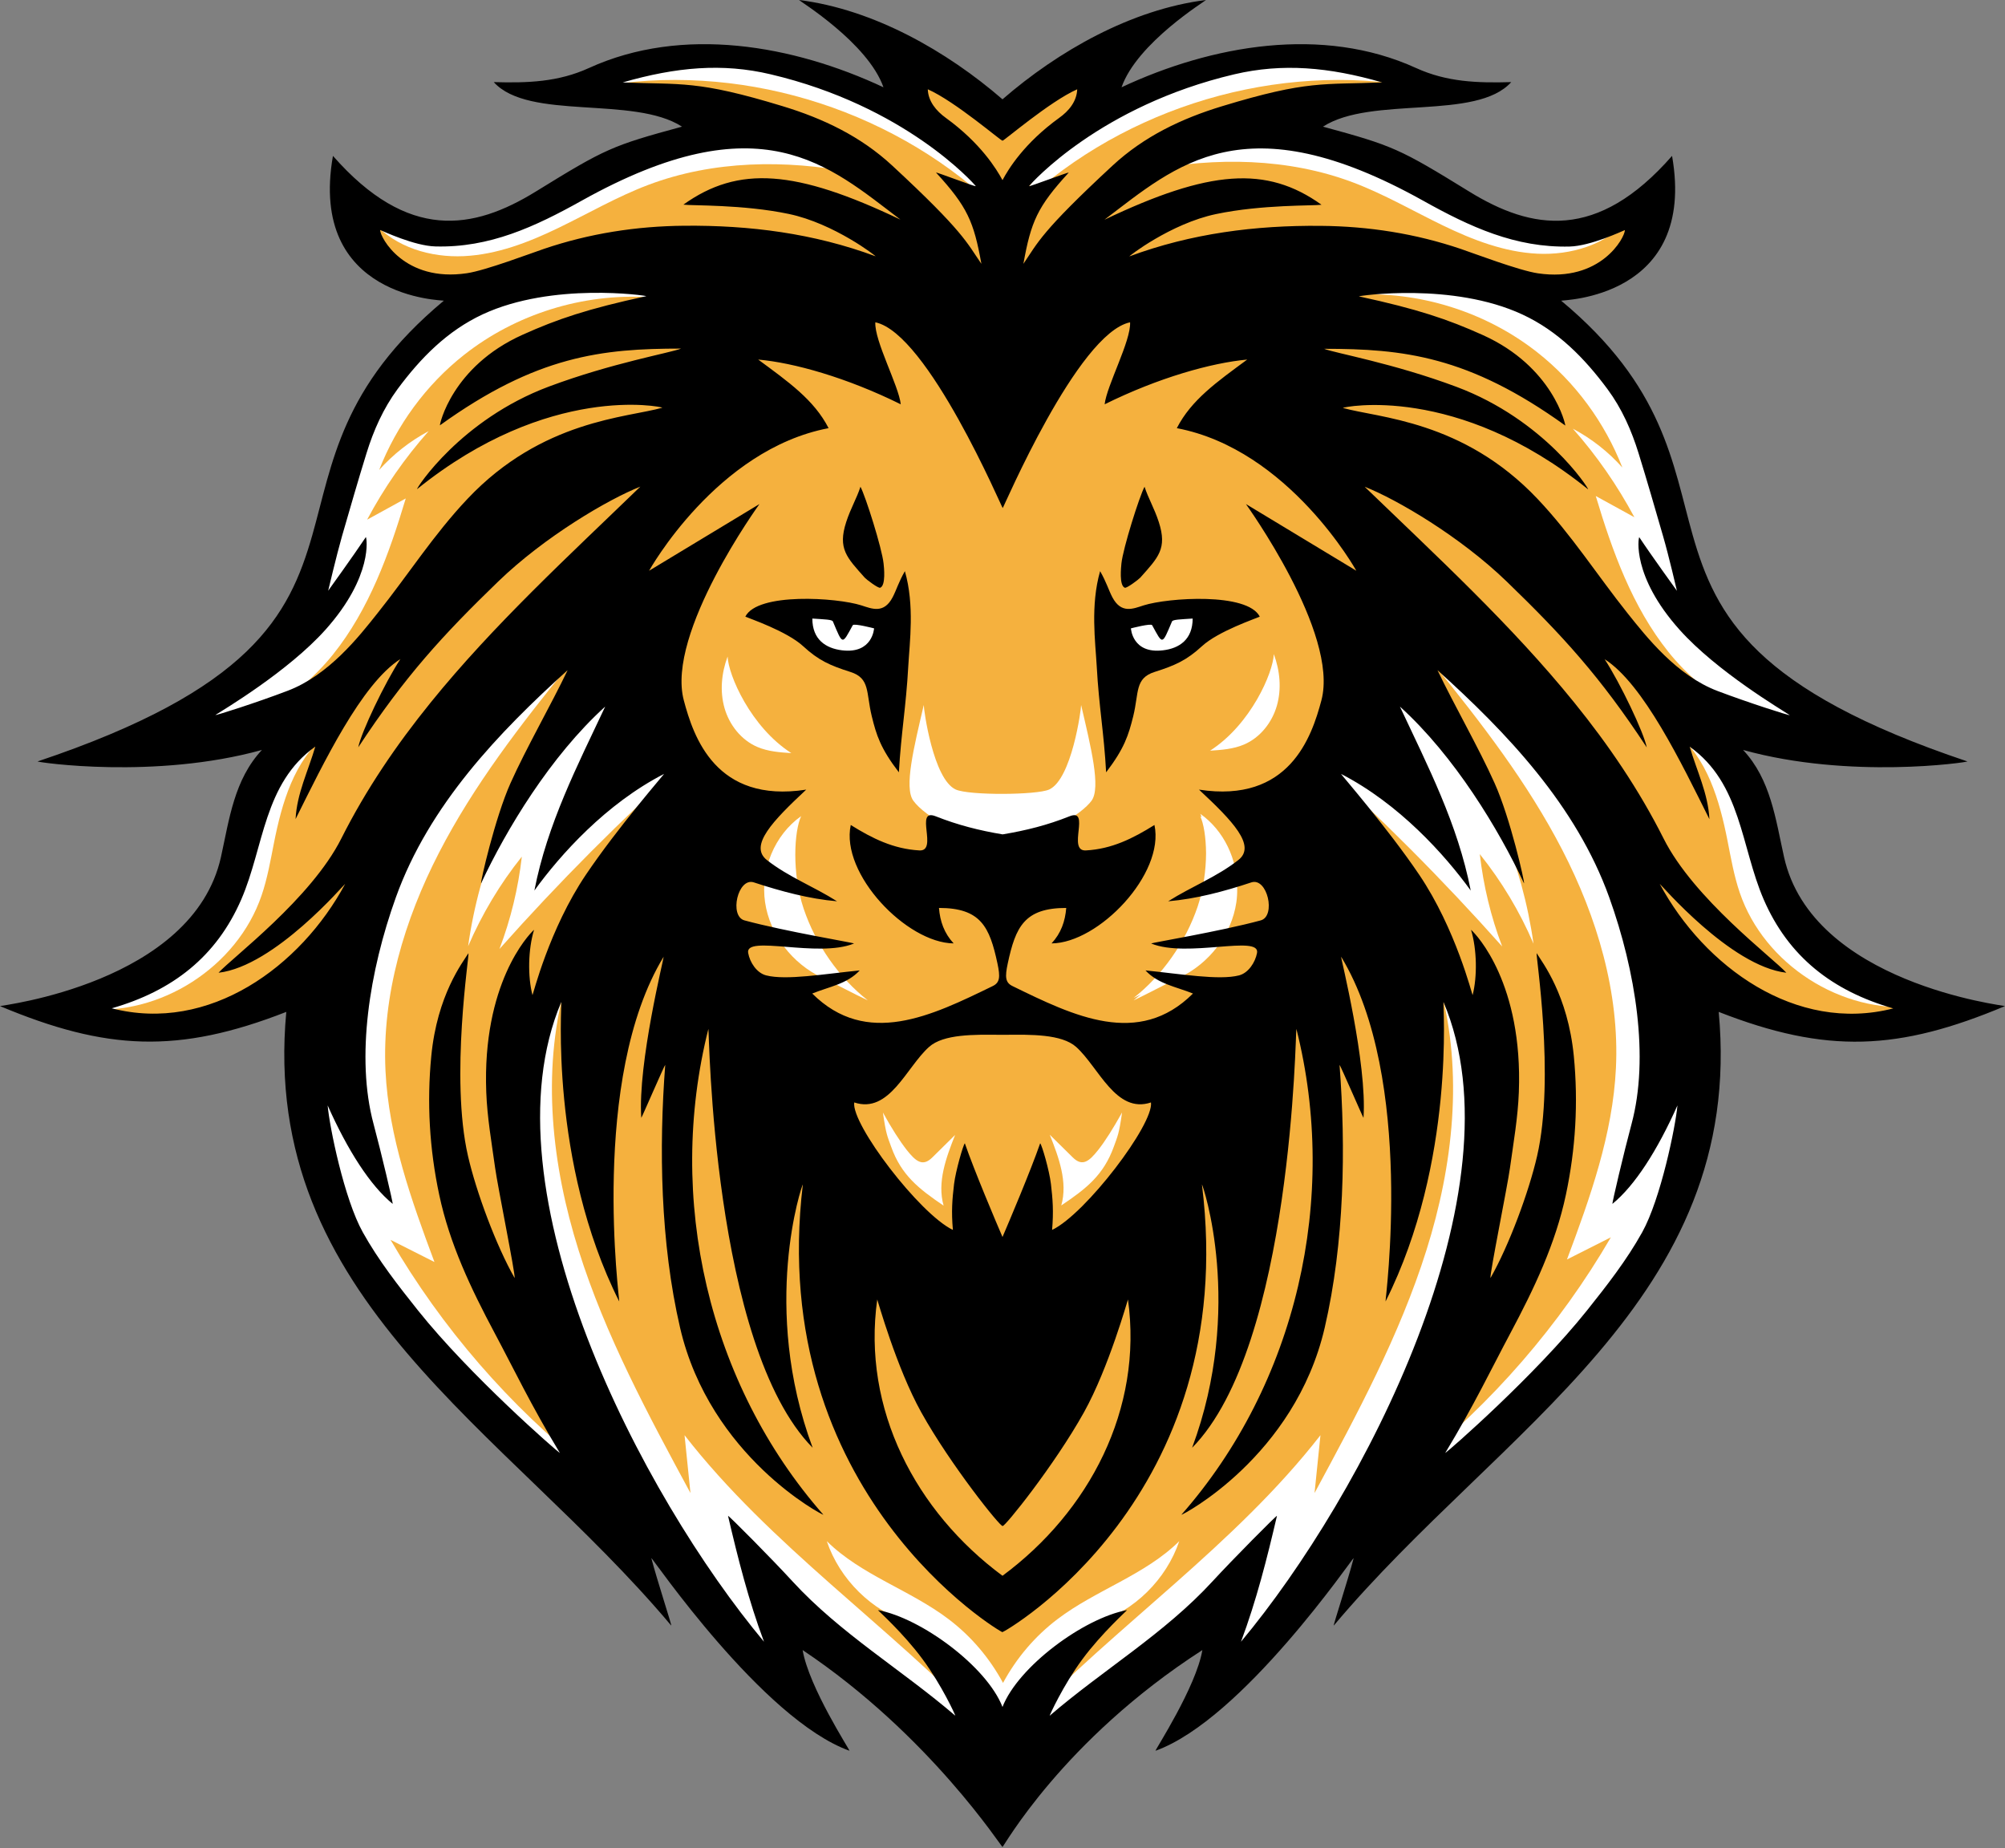 <?xml version="1.0" encoding="UTF-8" standalone="no"?><svg xmlns="http://www.w3.org/2000/svg" xmlns:xlink="http://www.w3.org/1999/xlink" fill="#000000" height="1751.3" preserveAspectRatio="xMidYMid meet" version="1" viewBox="50.0 124.9 1900.0 1751.3" width="1900" zoomAndPan="magnify"><rect x="50.0" y="124.9" width="1900.0" height="1751.3" fill="#808080" stroke="none"/><g><g id="change1_1"><path d="M1636.1,1051.9c87.8,43.7,166.2,59.9,249.7,37.1c-235.5-91.5-104.2-161.5-219.5-278.3 c52.4,15.8,107,24.6,161.7,26c-118.2-58.5-191.8-122.1-200.4-256.9c-11.3-47.1-34.1-91.7-65.1-128.8c-18.1-20.6-42.4-33.7-65-48.6 c57.3,6.6,120.5-34.7,120.4-95.5c-137.7,114.9-215-54.4-344.6-62.2c46.7-22.3,99.5-31.6,151-26.6 c-97.6-72.3-233.1-43.5-331.2,14.8c-8-12.2,6.4-48.5,15.2-59.6c-34.3,14.7-58.4,21.1-109.7,69.2c-33.6-23.6-67.2-47.2-100.8-70.8 c3.4,20.3,6.7,40.6,10.1,60.9c-90.6-42.4-208.1-85.6-297.5-20.1c39.7,4.8,78.8,14.4,116.2,28.6c-54.6,19.5-99.5,45.8-141.2,67.2 c-69.6,35.6-126.3,52.3-208,5c17.3,71.2,79.9,94.3,132.5,83.1C432.4,440.2,376.4,520.4,362,608.4c-5,30.5-5.5,62.5-19.3,90.1 c-33.4,56-95.3,89.2-146,128.1c48.3,2.1,96.9-4,143.3-17.8c-114.3,97.6,16.3,162.6-223.8,283.7c90.1,47.7,241.9-47.6,241.9-47.6 c-56.8,213.9,120.6,408.4,276.6,526.7c-5.2-12-5.1-26.1,0-38.1c51.7,71.2,108.7,138.5,170.3,201.2c-8.9-26.4-13.5-54.2-13.5-82 c69.5,57.8,139.1,115.7,208.6,173.5c76-67.4,152-134.8,228-202.2c-11.1,43.3-26.1,85.6-44.4,126.3c12.2-15,136.6-151,180.4-215.7 c-1,20.1-9.2,57.5-19.2,75.4c106.2-106.2,184.6-166.8,232.1-234.2C1700.9,1199.4,1645,1064.8,1636.1,1051.9z" fill="#f5b13e"/></g><g id="change2_1"><path d="M887.2,715.2c-27-8.7-56-11.4-84.2-7.9c5.2,16.9,23.6,33,42,39.9C867.7,755.7,890.2,750.3,887.2,715.2z" fill="#ffffff"/></g><g id="change2_2"><path d="M1112.2,715.2c27-8.7,56-11.4,84.2-7.9c-5.2,16.9-23.6,33-42,39.9C1131.8,755.7,1109.3,750.3,1112.2,715.2z" fill="#ffffff"/></g><g fill="#ffffff" id="change3_1"><path d="M739.5,747c-5.8,15.6-7.5,32.9-2.9,48.9s15.9,30.3,31.2,36.8c10.1,4.3,21.2,5.1,32.1,5.8 C761.3,813.7,740.2,764.5,739.5,747z"/><path d="M917,792.8c0,0,0,0.1,0,0.2C917,792.9,917,792.8,917,792.8z"/><path d="M1066,793c0-0.1,0-0.2,0-0.2C1065.9,792.8,1066,792.9,1066,793z"/><path d="M1084.4,883.6c9-12.4-0.6-50.7-9.9-90.7c0.1,4.1-8.9,70.4-30.3,80.1c-11.7,5.3-75.9,5.7-88.5,0 c-21.4-9.7-30.4-76-30.3-80.1c-9.3,39.9-18.9,78.3-9.9,90.7c10.9,15,49.1,37.9,85.3,37.4C1039.2,920.4,1075.6,895.7,1084.4,883.6z"/><path d="M999,326.8c-35.4-64-98.2-111.2-168.3-132.2S684,177.9,627,205.3C760.8,185.1,902.9,231.6,999,326.8z"/><path d="M1091.3,793c0-0.1,0-0.2,0-0.2C1091.3,792.8,1091.3,792.9,1091.3,793z"/><path d="M942.3,792.8c0,0,0,0.1,0,0.2C942.3,792.9,942.3,792.8,942.3,792.8z"/><path d="M1463.6,1228.2c1.7-32.6,0.1-65.8-9.1-97.2c-10.7-36-31-68.2-39.9-71.2c22.2,81.6,12.5,169.2-12.9,249.8 c-25.4,80.6-65.8,155.6-106,230c1.9-18.3,3.8-36.5,5.6-54.8c-81.2,104.3-193.3,180-284.6,275.5c-1.6-6-3.5-12-5.7-17.8 c23.7-26.6,39.6-67.3,77.5-79.5c36.5-11.7,66.7-41.5,79-77.8c-32.6,32.2-78.9,46.2-115.4,73.9c-21.3,16.1-38.9,36.9-51.6,60.4 c-12.7-23.5-30.3-44.3-51.6-60.4c-36.5-27.7-82.8-41.7-115.4-73.9c12.3,36.3,42.5,66.1,79,77.8c37.9,12.2,53.8,53,77.5,79.5 c-2.3,6.1-4.3,12.4-5.9,18.7c-91.4-95.9-204-171.7-285.4-276.4c1.9,18.3,3.8,36.5,5.6,54.8c-40.2-74.4-80.6-149.3-106-230 c-25.4-80.6-35.1-168.3-12.9-249.8c-8.9,3-29.2,35.2-39.9,71.2c-9.3,31.3-10.9,64.5-9.1,97.2c9.8,185.1,122.7,349.4,252.6,481.7 c-3.3-27.2-6.6-54.3-9.9-81.5c32.5,27.8,65.1,55.5,97.6,83.3c35.7,30.4,74.1,62.1,119.7,70.6c-0.4,0.4-0.8,0.9-1.2,1.3 c1.6-0.2,3.2-0.4,4.7-0.7c1.6,0.2,3.2,0.5,4.7,0.7c-0.4-0.4-0.8-0.9-1.2-1.3c45.6-8.5,84.1-40.2,119.7-70.6 c32.5-27.8,65.1-55.5,97.6-83.3c-3.3,27.2-6.6,54.3-9.9,81.5C1340.9,1577.6,1453.8,1413.3,1463.6,1228.2z M985,1762.1 c5.7-2.4,10.8-5.6,15.5-9.5c4.5,3.7,9.4,6.8,14.7,9.1c-5.2,5.4-10.3,10.9-15.3,16.5C995,1772.9,990,1767.5,985,1762.1z"/><path d="M1381.2,205.3c-57-27.4-133.6-31.7-203.6-10.7c-70.1,21-132.9,68.2-168.3,132.2 C1105.3,231.6,1247.5,185.1,1381.2,205.3z"/><path d="M828.9,1051.2c14.7,6.9,29.6,15.1,43.5,21.6c-27.3-21.3-49.4-53-60.8-86.8s-9-73.7-2.4-87.8 c-25.4,17.9-38.7,50.9-34.2,81.6C779.5,1010.6,800.9,1038,828.9,1051.2z"/><path d="M365.6,745c34.2-42.7,53.2-95.4,68.9-147.8c-12.2,6.7-24.4,13.4-36.6,20.1c16-30.1,35.6-58.3,58.3-83.9 c-17.6,9.4-33.6,21.9-46.9,36.8c16.6-42.5,44.5-80.7,80.4-109c49-38.7,112.6-58.5,174.9-54.7c24.1,1.5,32.7,2.5,41.7,0.8 c-52.2-19.3-110.2-23-164.5-10.6c-20.3,4.7-40.2,11.6-58.1,22.2c-16.7,9.9-31.5,23-44.4,37.5c-52.8,59.2-73.7,139.6-90,217.2 c-2.3,11-4.6,22.2-9.2,32.5c-9.7,21.8-28.7,37.8-47,53c-22.8,18.9-45.6,37.8-68.5,56.8C279.1,819.2,331.3,787.7,365.6,745z"/><path d="M489.6,367.6c31.4-1.5,61.4-13.1,89.7-26.8c28.3-13.7,55.6-29.6,85-40.7c61.7-23.3,130.2-24.1,194.9-11.6 c-28.7-16.1-58.2-32.5-90.8-37.2c-43.6-6.3-87.5,9.2-126.9,29.1c-39.4,19.9-76.6,44.5-118.3,58.8c-11.6,4-23.6,7.1-35.8,7.9 c-28.6,2-56.4-8.6-83.2-11.3C425,359.3,458.2,369.1,489.6,367.6z"/><path d="M358.9,821.2c-17.8-5.9-44.4,12.7-59.9,39.8c-20.2,35.3-18.4,79.2-34.8,116.4 c-23.4,53.1-79.3,83.7-133.9,103.5c71.3,7.2,144.5-39.7,167.6-107.6c5.5-16.1,8.4-32.9,11.7-49.6 C317.1,885.7,328.7,845.5,358.9,821.2z"/><path d="M420.1,1299.7c13.9,7,27.7,14,41.6,21c-21.9-58.6-43.4-118.6-46.4-181.2c-3.4-71.7,17.9-143,50.8-206.8 s77.2-121.1,122.4-176.8C475.8,810,380.4,978.5,372.2,1153.3c-6.7-12.1-13.3-24.2-20-36.3c-8.1,44.6-5.1,91.2,8.5,134.5 c23.3,73.6,75.7,134.3,131.3,187.8c33.9,32.6,71.1,64.4,116.3,77.7C532.8,1457.1,468.6,1383,420.1,1299.7z"/><path d="M701.8,844.8c-47.3,9.8-86.3,41.9-123.1,73.1c30.7-59.2,61.4-118.5,92.1-177.7c-7-5.5-16.8,0.8-23.3,6.9 c-20.3,18.9-43.8,35.1-67,65.6c-46.2,60.6-76.4,133.3-86.9,208.8c13.1-30.4,30.2-59.1,50.9-84.9c-3.4,29.9-10.5,59.3-21.2,87.5 C579.4,961,639,901.2,701.8,844.8z"/><path d="M1260,793.6c4.6-16,2.9-33.4-2.9-48.9c-0.6,17.5-21.8,66.7-60.4,91.5c10.9-0.7,22-1.5,32.1-5.8 C1244.1,823.9,1255.4,809.6,1260,793.6z"/><path d="M1187.4,896c0.5,1,0.9,2.1,1.3,3.3c-0.4-0.3-0.9-0.6-1.3-1c3.2,6.8,5.4,19.8,5.5,35.2 c-0.1,15.7-2.4,33.7-7.9,50.2c-11.4,33.8-33.5,65.4-60.8,86.8c2.2-1.1,4.5-2.2,6.8-3.3c-2.2,1.9-4.5,3.8-6.8,5.6 c13.9-6.5,28.7-14.7,43.5-21.6c28.1-13.2,49.4-40.6,53.9-71.3c0.6-4.3,0.9-8.7,0.8-13C1222.8,939.5,1209.9,911.8,1187.4,896z"/><path d="M1513,416.6c-17.9-10.6-37.8-17.6-58.1-22.2c-54.3-12.5-112.2-8.8-164.5,10.6c9,1.7,17.6,0.7,41.7-0.8 c62.3-3.8,125.9,16,174.9,54.7c35.9,28.3,63.8,66.5,80.4,109c-13.3-14.9-29.2-27.4-46.9-36.8c22.6,25.5,42.2,53.8,58.3,83.9 c-12.2-6.7-24.4-13.4-36.6-20.1c15.7,52.4,34.7,105.1,68.9,147.8c34.2,42.7,86.5,74.2,141.1,70.9c-22.8-18.9-45.6-37.8-68.5-56.8 c-18.4-15.2-37.3-31.2-47-53c-4.6-10.3-6.9-21.5-9.2-32.5c-16.3-77.6-37.3-158-90-217.2C1544.5,439.6,1529.7,426.5,1513,416.6z"/><path d="M1228.2,249c-32.6,4.7-62.1,21.1-90.8,37.2c64.7-12.5,133.2-11.7,194.9,11.6c29.4,11.1,56.7,27,85,40.7 s58.3,25.3,89.7,26.8s64.6-8.3,85.5-31.8c-26.8,2.7-54.7,13.3-83.2,11.3c-12.2-0.8-24.2-4-35.8-7.9c-41.7-14.2-79-38.9-118.3-58.8 C1315.7,258.1,1271.8,242.7,1228.2,249z"/><path d="M1732.4,975c-16.4-37.2-14.6-81.1-34.8-116.4c-15.5-27.1-42.2-45.7-59.9-39.8c30.2,24.3,41.8,64.5,49.3,102.5 c3.3,16.7,6.2,33.5,11.7,49.6c23.1,67.8,96.3,114.8,167.6,107.6C1811.8,1058.8,1755.8,1028.1,1732.4,975z"/><path d="M1624.5,1150.9c-8.2-174.8-103.7-343.3-216.4-397.4c45.2,55.8,89.5,113,122.4,176.8 c32.9,63.8,54.3,135.1,50.8,206.8c-3,62.5-24.4,122.5-46.4,181.2c13.9-7,27.7-14,41.6-21c-48.5,83.3-112.7,157.3-188.2,217.2 c45.2-13.3,82.3-45,116.3-77.7c55.6-53.5,108.1-114.2,131.3-187.8c13.7-43.3,16.6-89.9,8.5-134.5 C1637.8,1126.7,1631.1,1138.8,1624.5,1150.9z"/><path d="M1416.2,810.4c-23.2-30.5-46.7-46.7-67-65.6c-6.5-6-16.4-12.4-23.3-6.9c30.7,59.2,61.4,118.5,92.1,177.7 c-36.9-31.1-75.9-63.3-123.1-73.1c62.8,56.3,122.5,116.2,178.6,179.2c-10.7-28.1-17.8-57.6-21.2-87.5 c20.7,25.8,37.9,54.5,50.9,84.9C1492.6,943.6,1462.4,871,1416.2,810.4z"/><path d="M933.4,1221.7c-9.1,9-15.6,3.6-24.1-7.1c-6.5-8.3-14.3-20.4-22.6-35.5c2.9,20.7,4.3,22.6,7.8,32.4 c9.6,26.9,26.1,39.8,49.7,55.8c-6.3-22.2,2.4-45.6,10.9-67C947.9,1207.4,940.7,1214.5,933.4,1221.7z"/><path d="M1105.5,1211.4c3.5-9.8,4.9-11.7,7.8-32.4c-8.4,15.1-16.1,27.3-22.6,35.5c-8.5,10.7-14.9,16.2-24.1,7.1 c-7.3-7.2-14.5-14.3-21.8-21.5c8.5,21.4,17.2,44.8,10.9,67C1079.4,1251.2,1095.8,1238.3,1105.5,1211.4z"/></g><g fill="#000000" id="change4_1"><path d="M895.9,690.8c-8.4,16.1-19.9,10.8-29.7,7.7c-23.1-7.4-98.4-12.4-109.9,10.7c3.8,1.7,39.4,13.8,54.8,28 c14.5,13.4,25.3,18.2,44.8,24.4c18.8,6,14.7,19.4,20.2,41.9c4.4,18,8.3,30.5,25.7,53.2c2.1-37.1,6.8-62.1,8.9-100.4 c1.3-23.2,6.1-57.7-3.2-90.2C901.6,676.3,899.6,683.7,895.9,690.8z M848,741.1c-15.6-1.9-28.2-10.3-28.2-30.1 c11.8,0.8,18.8,0.9,19.5,2.8c9.5,22.6,8.6,22.1,18.8,3.5c1.1-2,20.2,3,20.2,3S877,744.6,848,741.1z"/><path d="M884.1,681.8c5.5-2.1,3.6-19.6,3.2-23c-1.5-14.4-17-63.5-21.9-72.7c-3.6,11.2-9.2,20.2-13.5,33.4 c-8.2,25.3,0.5,33.6,17.6,52.8C870.9,673.9,882.2,682.5,884.1,681.8z"/><path d="M1950,1078.2c-0.2-0.5-182.8-21.6-209.4-141.3c-8-35.9-12.6-73.4-38.8-101.4 c101.2,28.1,212.4,11.7,212.6,10.9c-201.6-67.6-238.5-137.6-260.4-214.6c-19.2-67.6-26.8-140.6-124.6-222 c0.2-0.6,128.8-1.7,105.1-137.2c-71.1,81.2-132.9,70.4-192.4,33.7c-65.9-40.6-71.9-43.3-138.4-61.4 c45.9-29.6,145.3-5.4,178.4-42.2c-32.1,0.9-61,0-90.3-13.4c-88.6-40.4-193.6-21.7-279,18.3c14.8-42.3,80.1-82.1,80-82.7 c-70.8,8.9-140.1,48.4-192.8,94.1c-52.7-45.6-122-85.2-192.8-94.1c-0.2,0.6,65.2,40.5,80,82.7c-85.4-40-190.4-58.7-279-18.3 c-29.3,13.4-58.2,14.3-90.3,13.4c33.1,36.7,132.5,12.6,178.4,42.2c-66.5,18.1-72.4,20.7-138.4,61.4 c-59.5,36.7-121.2,47.4-192.4-33.7c-23.7,135.6,104.9,136.7,105.1,137.2c-97.7,81.4-105.4,154.4-124.6,222 c-21.9,76.9-58.7,147-260.4,214.6c0.2,0.8,111.3,17.2,212.6-10.9c-26.3,28.1-30.9,65.6-38.8,101.4 C232.8,1056.6,50.2,1077.7,50,1078.2c100.7,42.2,168.9,45.5,271.3,5.5c-25.3,272.6,207.7,394.4,364.8,581.5 c0.6-0.3-13.3-42.6-18.9-64c0.9-0.5,105.4,153,187.8,182.6c0.4-0.6-38.5-60.4-44.4-95.4c121,80.9,189,187.8,189.4,186.5 c0.4,1.3,56.2-100.7,189.4-186.5c-5.9,35-44.9,94.7-44.4,95.4c82.4-29.6,187-183.1,187.8-182.6c-5.6,21.4-19.5,63.7-18.9,64 c157.1-187.1,390.2-308.9,364.8-581.5C1781.1,1123.8,1849.3,1120.5,1950,1078.2z M1573.3,493.6c13.7,18.5,22.8,39.2,29.5,60.9 c8.1,26.1,15.6,52.3,23.2,78.5c5.4,18.5,13.1,51.7,13.1,51.7s-24.4-33.7-35.7-50.8c-0.8,0.3-7.3,36.9,38.2,87.7 c35.5,39.7,97.4,76.2,104.4,80.9c-0.3,0.6-39.2-11.8-68.2-22.8c-39-14.7-67.6-51.4-85.3-73.5c-29-36.4-53.3-74.6-85.4-108.5 c-70.7-74.8-151.4-76.8-184.6-86.3c0.3-0.8,107.6-23.6,232.5,77.2c0.6-0.8-41.3-66-124.9-97.2c-59.9-22.4-115.4-32-125.3-36 c74.7,0,136.7,6.6,228.5,72.7c0.4-0.3-11.3-55.7-78.3-85.8c-33.1-14.9-61.5-24.5-117.3-36.6c0.1-0.5,88.8-13.6,155,17.2 C1526.3,438.5,1551.5,464.2,1573.3,493.6z M1302.2,788.5c-9.2,34.6-30.4,97.8-116,84.6c31.9,29.7,54.5,53.2,37.3,66.7 c-20.7,16.2-44,24.9-66.5,39.1c26.6-2.3,52.9-9.3,78.8-17.9c15.2-5,23.6,32,8.9,36c-38.7,10.5-103.7,21.2-103.8,21.9 c34.2,14,103.6-8.6,100.3,9c-1.7,8.9-8.2,18.9-17,21.2c-19,4.9-55.5-1.4-88.7-4.7c11.9,12.9,28.9,15.4,45,21.9 c-51.6,51.4-113,21.3-171.1-7.1c-6.7-3.3-7.2-8.5-4.4-21.5c7.4-34.5,15.7-52.5,55.4-52.5c-1,12.6-4.9,23.9-13.9,33.6 c44.6-0.3,107.4-65.8,97.5-112.2c-20.5,12.8-40.5,22.8-65,24.1c-18.2,1,5.1-40.6-15.6-32.3c-20.7,8.3-41.1,13.4-63.3,17.1 c-22.2-3.7-42.6-8.9-63.3-17.1c-20.8-8.3,2.6,33.4-15.6,32.3c-24.5-1.4-44.5-11.3-65-24.1c-9.9,46.3,53,111.8,97.5,112.2 c-9-9.7-12.9-21-13.9-33.6c39.7,0,48,18,55.4,52.5c2.8,13,2.3,18.2-4.4,21.5c-58.1,28.3-119.5,58.4-171.1,7.1 c16-6.5,33.1-9,45-21.9c-33.3,3.3-69.7,9.6-88.7,4.7c-8.9-2.3-15.4-12.3-17-21.2c-3.3-17.6,66.1,5,100.3-9 c-0.1-0.7-65.1-11.4-103.8-21.9c-14.7-4-6.3-41,8.9-36c25.9,8.5,52.3,15.6,78.8,17.9c-22.4-14.2-45.8-22.9-66.5-39.1 c-17.1-13.5,5.5-37,37.3-66.7c-85.7,13.3-106.8-50-116-84.6c-17-63.8,71.7-186,71.7-186l-104.6,63.2c0,0,63.8-114.9,170.1-135.1 c-13.7-26.8-38.1-43.9-66.7-65c33.8,3,84,17.1,135.1,42.4c-1.9-17.6-25.1-60.2-24.1-77.7c49.8,10.3,120.3,176.7,120.7,176 c0.4,0.7,70.9-165.7,120.7-176c1,17.5-22.2,60.1-24.1,77.7c51.1-25.3,101.3-39.3,135.1-42.4c-28.6,21.1-53,38.2-66.7,65 c106.3,20.2,170.1,135.1,170.1,135.1l-104.6-63.2C1230.5,602.5,1319.2,724.7,1302.2,788.5z M1047,1290.3c1.5-17.7,0.6-29-1.1-43.5 c-1.5-12.8-8.5-36.9-10.2-38.6c-9,26-29.3,73.9-35.7,88.8c-6.4-14.8-26.7-62.8-35.7-88.8c-1.6,1.7-8.6,25.8-10.2,38.6 c-1.7,14.5-2.7,25.8-1.1,43.5c-31.7-15.2-96.5-100.3-93.5-120.8c33.3,11.1,49.4-33.4,70.9-52.6c13.7-12.3,43.3-11.7,66.6-11.5 c0,0,0,0,0,0c1,0,2,0,3.1,0c1,0,2.1,0,3.1,0c0,0,0,0,0,0c23.2-0.2,52.8-0.8,66.6,11.5c21.4,19.2,37.6,63.7,70.9,52.6 C1143.5,1190,1078.7,1275.2,1047,1290.3z M1000,1618c-82-60.7-133.3-157.8-118.7-261.8c0.2,0,18.1,64.5,41.7,106.9 c27.9,50.1,75.5,109.4,77.1,107.7c1.5,1.7,49.2-57.6,77.1-107.7c23.6-42.4,41.5-106.9,41.7-106.9 C1133.3,1460.3,1082,1557.3,1000,1618z M1398.5,315c44.6,24.9,87.6,44.8,139,43.5c19.8-0.5,49.5-14.5,52.3-15.6 c0,7.1-22.9,49.7-82.3,41c-17.9-2.6-61.5-19.2-73.1-23.1c-43.1-14.6-87.4-21.5-132.8-21.9c-62-0.6-122.8,7.2-181.3,28.9 c-1.6,0.6,39-31.1,82.2-40.1c43.4-9.1,92.3-7.7,99.8-8.8c-52.1-37.3-106.3-33.2-205.7,14.2C1164.9,281.4,1229,220.5,1398.5,315z M1219.7,195.3c45.6-10.7,89.6-6.9,140.1,7.7c-55.8,2.3-70.1-2.3-151.6,22.5c-38.5,11.7-74,28.6-103.9,56.3 c-68,63-70.7,72.9-84.5,93.1c7.2-40,13.2-54,43-86.5c-0.5-0.5-37.3,13.5-37.7,12.9C1027.6,298.2,1092.6,225.2,1219.7,195.3z M1000,258.2c0.8,0.7,44.6-37.1,70.8-48.7c-0.4,11.6-8.1,20.7-17.1,27.1c-33.1,23.9-48.2,48.6-53.7,59c-5.6-10.4-20.6-35-53.7-59 c-9-6.5-16.7-15.6-17.1-27.1C955.4,221.1,999.2,259,1000,258.2z M640.1,203c50.6-14.6,94.6-18.5,140.1-7.7 c127.2,29.9,192.2,103,194.5,106c-0.5,0.7-37.2-13.4-37.7-12.9c29.8,32.5,35.8,46.5,43,86.5c-13.9-20.1-16.5-30.1-84.5-93.1 c-29.9-27.7-65.4-44.6-103.9-56.3C710.2,200.7,695.9,205.3,640.1,203z M410.2,342.8c2.7,1.1,32.5,15.1,52.3,15.6 c51.4,1.4,94.4-18.6,139-43.5c169.5-94.5,233.7-33.5,301.8,18.1c-99.3-47.4-153.5-51.5-205.7-14.2c7.5,1.1,56.4-0.3,99.8,8.8 c43.2,9,83.8,40.7,82.2,40.1c-58.5-21.7-119.2-29.5-181.3-28.9c-45.3,0.4-89.7,7.3-132.8,21.9c-11.6,3.9-55.3,20.5-73.1,23.1 C433.1,392.6,410.2,349.9,410.2,342.8z M254.1,802.4c7.1-4.6,68.9-41.2,104.4-80.9c45.5-50.9,39-87.4,38.2-87.7 c-11.4,17.1-35.7,50.8-35.7,50.8s7.8-33.1,13.1-51.7c7.6-26.2,15.1-52.4,23.2-78.5c6.7-21.7,15.9-42.4,29.5-60.9 c21.8-29.4,47-55.1,80.7-70.8c66.1-30.7,154.9-17.7,155-17.2c-55.8,12.1-84.2,21.7-117.3,36.6c-67.1,30.1-78.8,85.5-78.3,85.8 c91.8-66.1,153.8-72.7,228.5-72.7c-9.9,4-65.4,13.6-125.3,36c-83.6,31.3-125.6,96.4-124.9,97.2c125-100.8,232.3-78,232.5-77.2 c-33.2,9.5-113.9,11.5-184.6,86.3c-32.1,33.9-56.3,72.1-85.4,108.5c-17.6,22.2-46.3,58.8-85.3,73.5 C293.3,790.6,254.4,803,254.1,802.4z M155.9,1080.3c57.6-16.5,99.3-49,122.8-103.3c21.6-49.9,21.1-109.8,70.1-144.7 c-6.7,23-17.5,44.5-18.7,68.7c26.4-52.9,62.4-128.1,99.3-151.6c-14.7,22.4-37.2,69.5-39.9,83.6c44.2-67.2,80-106.2,132.5-157 c44.3-42.8,104.6-78.1,134.8-90C589,651.6,517.8,716.8,458,790.7c-32.3,39.9-61.2,82.3-84.5,128.6 c-28.7,57.2-103.9,113.3-116.4,127.3c53.2-6.1,119.6-84.5,120-84.2C335,1040.8,248.2,1104.1,155.9,1080.3z M446.2,1366.7 c-18.9-23.7-37.6-47.6-52.4-74.2c-17.6-31.5-31.6-99.9-33.3-120.2c19,42.7,40.4,76,61.6,93.3c0.6-0.2-10.9-48.9-18.1-75.7 c-17-63.1-3.9-145,21.1-214.6c31.4-87.5,97.5-156.4,162.8-215.4c-15.7,32.9-39.2,73.7-54.1,107c-14.8,33.1-28.8,94.6-27.9,95 c23.8-50.9,65.7-120.5,117.6-167.5c-26.3,56-54.8,111-67.1,174.3c24.6-34,67.9-82.3,122.9-110.5c0.2,0.2-44,50.9-74,95.4 c-34.9,51.6-50.3,114.3-50.7,114.2c-4.6-17.5-4.2-43.3,1.5-61.9c-5.7,5-49.2,51.5-45.3,153.9c0.9,24,5.1,47.9,8.4,71.7 c2.4,17.5,19.2,100.1,18.5,104.4c-17.5-30.6-36.4-81.6-44.2-115.6c-17.2-74.7,1.6-191.7,0.4-192.2c-5.4,8.7-29.6,39.4-35.2,97.5 c-4.3,44.1-1.7,88,7.5,131.3c9.9,46.7,30.1,89,52.6,131.2c18.2,34.1,34.4,68.3,61.8,113.6C577.3,1499.7,495.3,1428.2,446.2,1366.7 z M1226,1680.5c14.6-39,24.7-79,34.1-119.3c-0.6-0.4-41.6,40.9-61.2,62.2c-45.4,49.4-103.6,83.7-154.2,127.2 c-0.2-0.1,12.6-28.6,31-53.5s42.5-46.3,42.3-46.6c-41.1,7.7-103.1,53.5-118,91.8c-14.9-38.3-76.9-84.1-118-91.8 c-0.2,0.3,23.9,21.6,42.3,46.6c18.4,24.9,31.2,53.3,31,53.5c-50.7-43.5-108.8-77.8-154.2-127.2c-19.5-21.3-60.5-62.6-61.2-62.2 c9.4,40.3,19.5,80.3,34.1,119.3c-115.4-138.1-267.3-428.2-192.1-606.2c0.8,0.2-11.8,151.1,54.9,283.8 c0.6-0.2-28.3-210.8,42.1-326.7c0.6,0.1-24.7,101-21.2,152.7c0.4,0,22.1-50.3,22.7-50.2c-6,78.2-4.7,168.3,14.1,249.2 c28.4,122.1,135.4,177.7,135.8,177.1c-109.2-124.2-149.4-300.1-109-460.4c0.7,0,3.4,300,98.8,396.9 c-49.6-133.4-10-249.6-9.3-249.5c-35,293.3,188.3,424.8,189.1,424.2c0.8,0.6,226.1-127.1,189.1-424.2c0.7,0,40.3,116.2-9.3,249.5 c95.4-96.8,98-396.9,98.8-396.9c40.5,160.2,0.2,336.2-109,460.4c0.4,0.6,107.4-55,135.8-177.1c18.8-80.9,20.1-171,14.1-249.2 c0.6-0.1,22.3,50.1,22.7,50.2c3.6-51.8-21.8-152.6-21.2-152.7c70.4,115.9,41.5,326.5,42.1,326.7c66.7-132.8,54.1-283.6,54.9-283.8 C1493.3,1252.2,1341.4,1542.4,1226,1680.5z M1606.2,1292.5c-14.8,26.6-33.5,50.5-52.4,74.2c-49.1,61.5-131.1,133.1-134.3,135 c27.4-45.3,43.6-79.5,61.8-113.6c22.5-42.2,42.7-84.5,52.6-131.2c9.2-43.3,11.8-87.2,7.5-131.3c-5.7-58.1-29.9-88.8-35.2-97.5 c-1.2,0.4,17.6,117.4,0.4,192.2c-7.8,34-26.7,85-44.2,115.6c-0.7-4.3,16.1-86.9,18.5-104.4c3.3-23.8,7.5-47.7,8.4-71.7 c3.9-102.4-39.6-148.9-45.3-153.9c5.6,18.6,6,44.4,1.5,61.9c-0.4,0.1-15.8-62.6-50.7-114.2c-30.1-44.5-74.3-95.2-74-95.4 c55,28.3,98.3,76.5,122.9,110.5c-12.3-63.3-40.9-118.3-67.1-174.3c51.9,47,93.8,116.6,117.6,167.5c0.9-0.5-13-62-27.9-95 c-14.9-33.3-38.4-74.1-54.1-107c65.3,58.9,131.4,127.9,162.8,215.4c25,69.7,38.1,151.5,21.1,214.6c-7.2,26.8-18.7,75.5-18.1,75.7 c21.2-17.3,42.6-50.6,61.6-93.3C1637.8,1192.6,1623.7,1261,1606.2,1292.5z M1622.8,962.4c0.5-0.3,66.9,78.1,120,84.2 c-12.5-13.9-87.7-70-116.4-127.3c-23.3-46.3-52.2-88.7-84.5-128.6c-59.8-73.9-130.9-139.1-198.7-204.6 c30.1,11.8,90.5,47.1,134.8,90c52.5,50.8,88.4,89.8,132.5,157c-2.7-14.1-25.2-61.1-39.9-83.6c36.8,23.5,72.9,98.7,99.3,151.6 c-1.2-24.2-12-45.8-18.7-68.7c49,34.9,48.5,94.7,70.1,144.7c23.5,54.3,65.2,86.8,122.8,103.3 C1751.8,1104.1,1665,1040.8,1622.8,962.4z"/><path d="M1133.8,698.5c-9.8,3.1-21.2,8.4-29.7-7.7c-3.7-7.1-5.7-14.5-11.6-24.7c-9.3,32.5-4.5,67-3.2,90.2 c2.1,38.3,6.9,63.3,8.9,100.4c17.4-22.8,21.2-35.2,25.7-53.2c5.5-22.5,1.4-35.9,20.2-41.9c19.5-6.2,30.3-11,44.9-24.4 c15.4-14.2,51-26.2,54.8-28C1232.2,686.1,1156.9,691.2,1133.8,698.5z M1152,741.1c-29.1,3.5-30.3-20.8-30.3-20.8s19.1-5,20.1-3 c10.2,18.6,9.2,19.1,18.8-3.5c0.8-1.9,7.8-2,19.6-2.8C1180.2,730.8,1167.6,739.3,1152,741.1z"/><path d="M1115.9,681.8c1.8,0.7,13.2-7.9,14.6-9.5c17.1-19.2,25.8-27.5,17.6-52.8c-4.3-13.2-9.9-22.3-13.5-33.4 c-4.9,9.2-20.4,58.3-21.9,72.7C1112.4,662.2,1110.4,679.7,1115.9,681.8z"/></g></g></svg>
